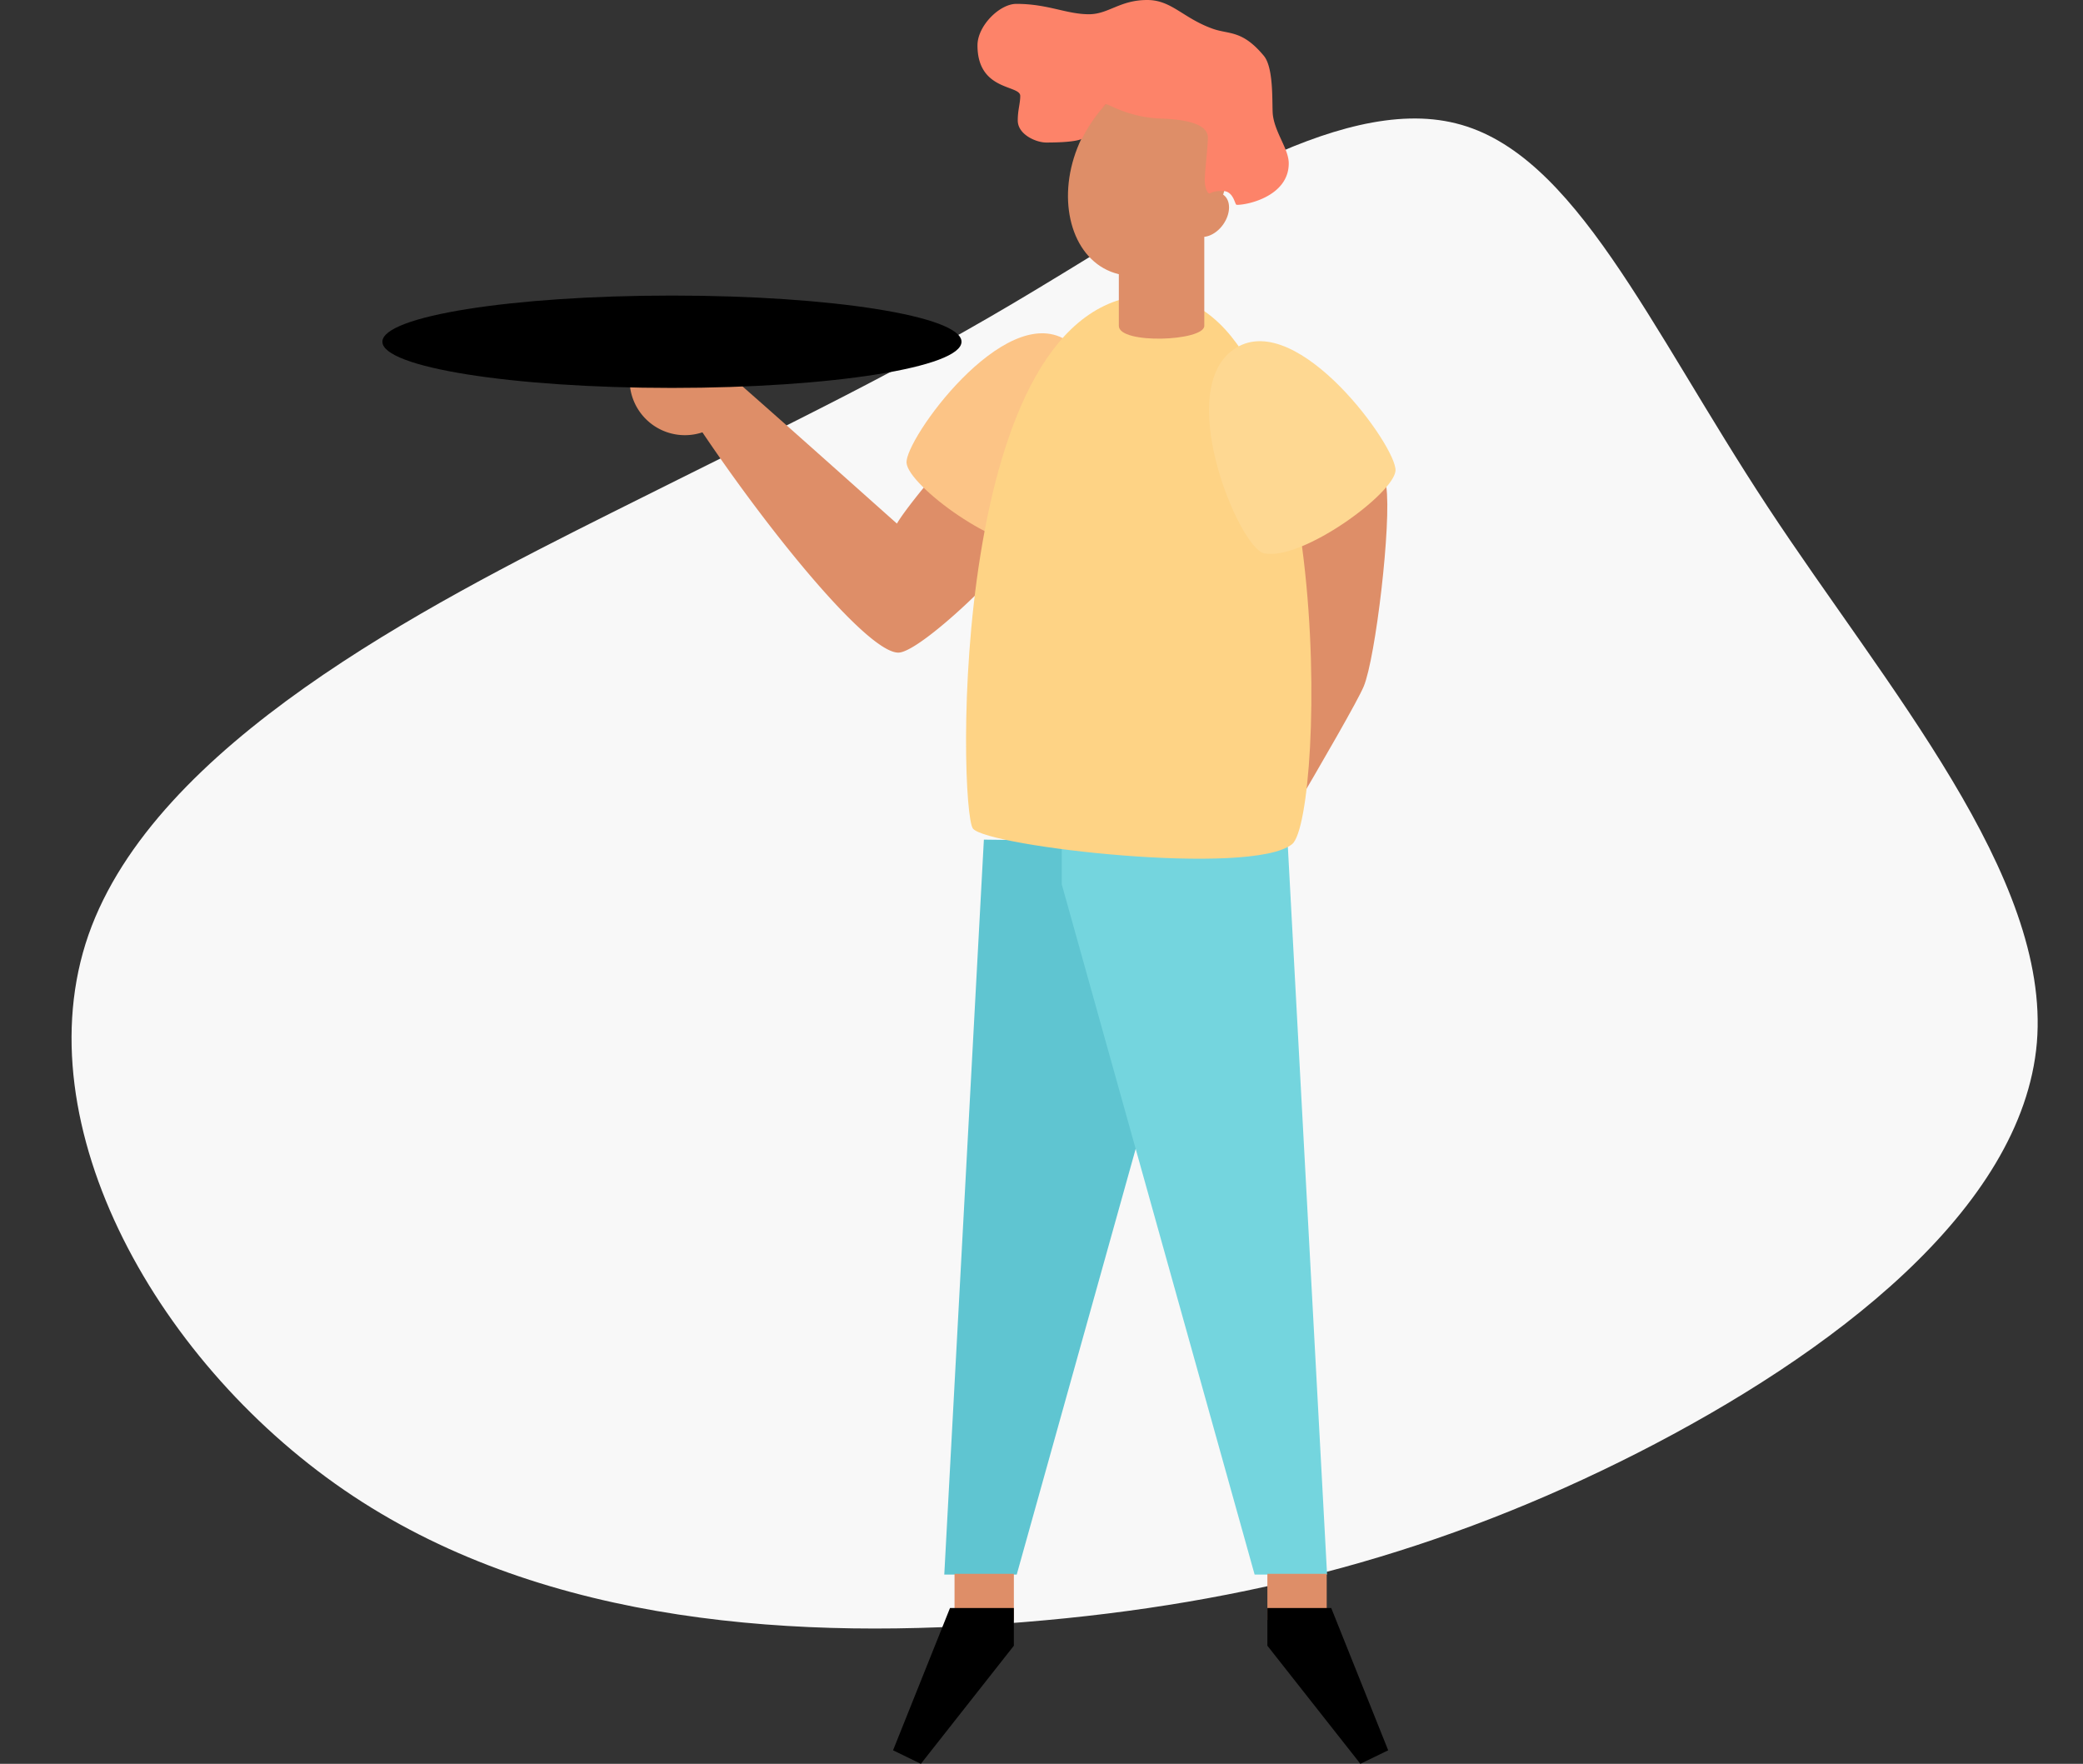 <svg xmlns="http://www.w3.org/2000/svg" width="1082.651" height="916.696" viewBox="0 0 1082.651 916.696">
  <rect x="0" y="0" width="1082.651" height="916.696" fill="#333333" stroke="none"/>
  <g id="Gruppe_85" data-name="Gruppe 85" transform="translate(-6671.25 -11723.39)">
    <g id="blob-shape_1_" data-name="blob-shape (1)" transform="matrix(-0.087, -0.996, 0.996, -0.087, 6486.418, 14277.705)">
      <path id="Pfad_82" data-name="Pfad 82" d="M410.075,67.543c40.082,101.272,60.953,157.956,97,231.241,35.813,73.523,87.279,163.411,66.408,223.652-20.634,60.241-113.6,90.6-212.5,143.963S156.777,796.369,71.159,781.664C-14.7,766.722-81.105,660.707-123.321,556.115c-42.216-104.829-60.479-208-59.767-324.924.474-116.688,19.922-246.895,95.58-342,75.42-94.868,207.05-154.635,302.63-111.707C310.7-179.351,369.994-33.729,410.075,67.543Z" transform="translate(1825.819 632.538)" fill="#f8f8f8"/>
    </g>
    <g id="Gruppe_84" data-name="Gruppe 84" transform="translate(-13 12.998)">
      <g id="Gruppe_83" data-name="Gruppe 83" transform="translate(6883 11710.392)">
        <path id="Pfad_277" data-name="Pfad 277" d="M992.31,596.29,971.73,978.248h37.656l100.227-358.7V597.689Z" transform="translate(-679.684 -159.915)" fill="#5fc5d1"/>
        <path id="Pfad_118" data-name="Pfad 118" d="M51.236,118.186C56.405,113.909,93.5,85.751,108.7,67.932c14.1-3.877,75.194-27.137,128.64-35.3C237.173,25.095,233.309,0,233.309,0S104.669,15.985,89.163,20.236,13.232,61.16,0,75.026C17.639,93.686,51.236,118.186,51.236,118.186Z" transform="translate(580.885 298.952) rotate(128)" fill="#de8e68"/>
        <path id="Pfad_275" data-name="Pfad 275" d="M1089.033,596.29l20.58,381.958h-37.656L971.73,619.553V597.689Z" transform="translate(-618.611 -159.915)" fill="#74d5de"/>
        <path id="Pfad_121" data-name="Pfad 121" d="M604.419,669.379c-4.355,4.717-16.682,19.939-19.939,25.741-8.335-7.249-118.641-106.4-121.91-106.4a5.906,5.906,0,0,0-5.8,5.44c0,17.006-15.4-5.582,0,10.752C489.073,662.9,564.994,762.186,585.191,762.186c11.63,0,60.178-47.4,60.178-53.614S604.419,669.379,604.419,669.379Z" transform="translate(-317.037 -423.006)" fill="#de8e68"/>
        <path id="Pfad_122" data-name="Pfad 122" d="M632.265,587.008c-32.305-19.512-83.7,52.051-82.7,64.016s48.458,46.791,68.281,42.914C630.844,691.354,666.031,607.36,632.265,587.008Z" transform="translate(-277.132 -410.44)" fill="#fcc486"/>
        <path id="Pfad_123" data-name="Pfad 123" d="M670.392,568.27c95.818,0,89.563,271.65,72.584,285.373-21.128,17.083-158.258,1.292-165.869-8.038S563.9,568.27,670.392,568.27Z" transform="translate(-270.135 -414.936)" fill="#fed385"/>
        <path id="Pfad_124" data-name="Pfad 124" d="M679.363,592.991c0,8.012-44.414,9.73-44.414,0V538.46h44.414Z" transform="translate(-252.176 -423.647)" fill="#de8e68"/>
        <ellipse id="Ellipse_77" data-name="Ellipse 77" cx="53.459" cy="39.787" rx="53.459" ry="39.787" transform="translate(341.582 126.555) rotate(-68.43)" fill="#de8e68"/>
        <ellipse id="Ellipse_78" data-name="Ellipse 78" cx="12.706" cy="8.883" rx="12.706" ry="8.883" transform="translate(415.097 116.731) rotate(-54.395)" fill="#de8e68"/>
        <path id="Pfad_125" data-name="Pfad 125" d="M739.875,534.522c0-7.4-6.913-15.507-8.218-24.875-.672-4.717.788-24.345-4.717-31.013C715.5,464.871,708.746,467.688,700,464.419c-15.248-5.569-21.089-14.809-33.675-14.809-14.292,0-20.068,7.4-30.3,7.4-11.708,0-21.3-5.389-37.72-5.389-8.761,0-20.21,11.449-20.21,21.554,0,23.88,22.226,20.456,22.226,26.271,0,4.032-1.292,7.236-1.292,12.793,0,7.236,9.433,11.449,14.822,11.449,16.411,0,18.582-2,18.582-2a77.367,77.367,0,0,1,12.367-17.871c.659-.7,11.32,6.836,28.726,7.417,14.279.478,24.319,3.231,24.319,9.885,0,4.691-1.719,18.634-1.615,22.562s1.5,6.461,2.378,6.461,1.37-1.292,6.849-1.292c5.879,0,6.332,7.224,7.353,7.224C718.657,556.2,739.875,551.411,739.875,534.522Z" transform="translate(-268.792 -449.61)" fill="#fd8369"/>
        <path id="Pfad_126" data-name="Pfad 126" d="M685.448,590.188c32.305-19.525,83.71,52.051,82.7,64s-48.406,46.778-68.242,42.915C686.882,694.574,651.7,610.58,685.448,590.188Z" transform="translate(-241.578 -409.511)" fill="#fed892"/>
        <path id="Pfad_127" data-name="Pfad 127" d="M451.3,583.72a28.739,28.739,0,1,0,40.769,38.017Z" transform="translate(-309.68 -410.422)" fill="#de8e68"/>
        <ellipse id="Ellipse_105" data-name="Ellipse 105" cx="150.5" cy="24" rx="150.5" ry="24" transform="translate(0 153.61)"/>
        <rect id="Rechteck_154" data-name="Rechteck 154" width="30.838" height="24.041" transform="translate(459.979 817.942)" fill="#de8e68"/>
        <path id="Pfad_276" data-name="Pfad 276" d="M1068.32,974.18v19.6l48.335,61.382,14.456-7.028L1101.5,974.18Z" transform="translate(-608.341 -138.467)"/>
        <rect id="Rechteck_155" data-name="Rechteck 155" width="30.838" height="24.041" transform="translate(297.372 817.942)" fill="#de8e68"/>
        <path id="Pfad_278" data-name="Pfad 278" d="M1131.112,974.18v19.6l-48.335,61.382-14.456-7.028,29.607-73.955Z" transform="translate(-802.901 -138.467)"/>
      </g>
    </g>
  </g>
</svg>
